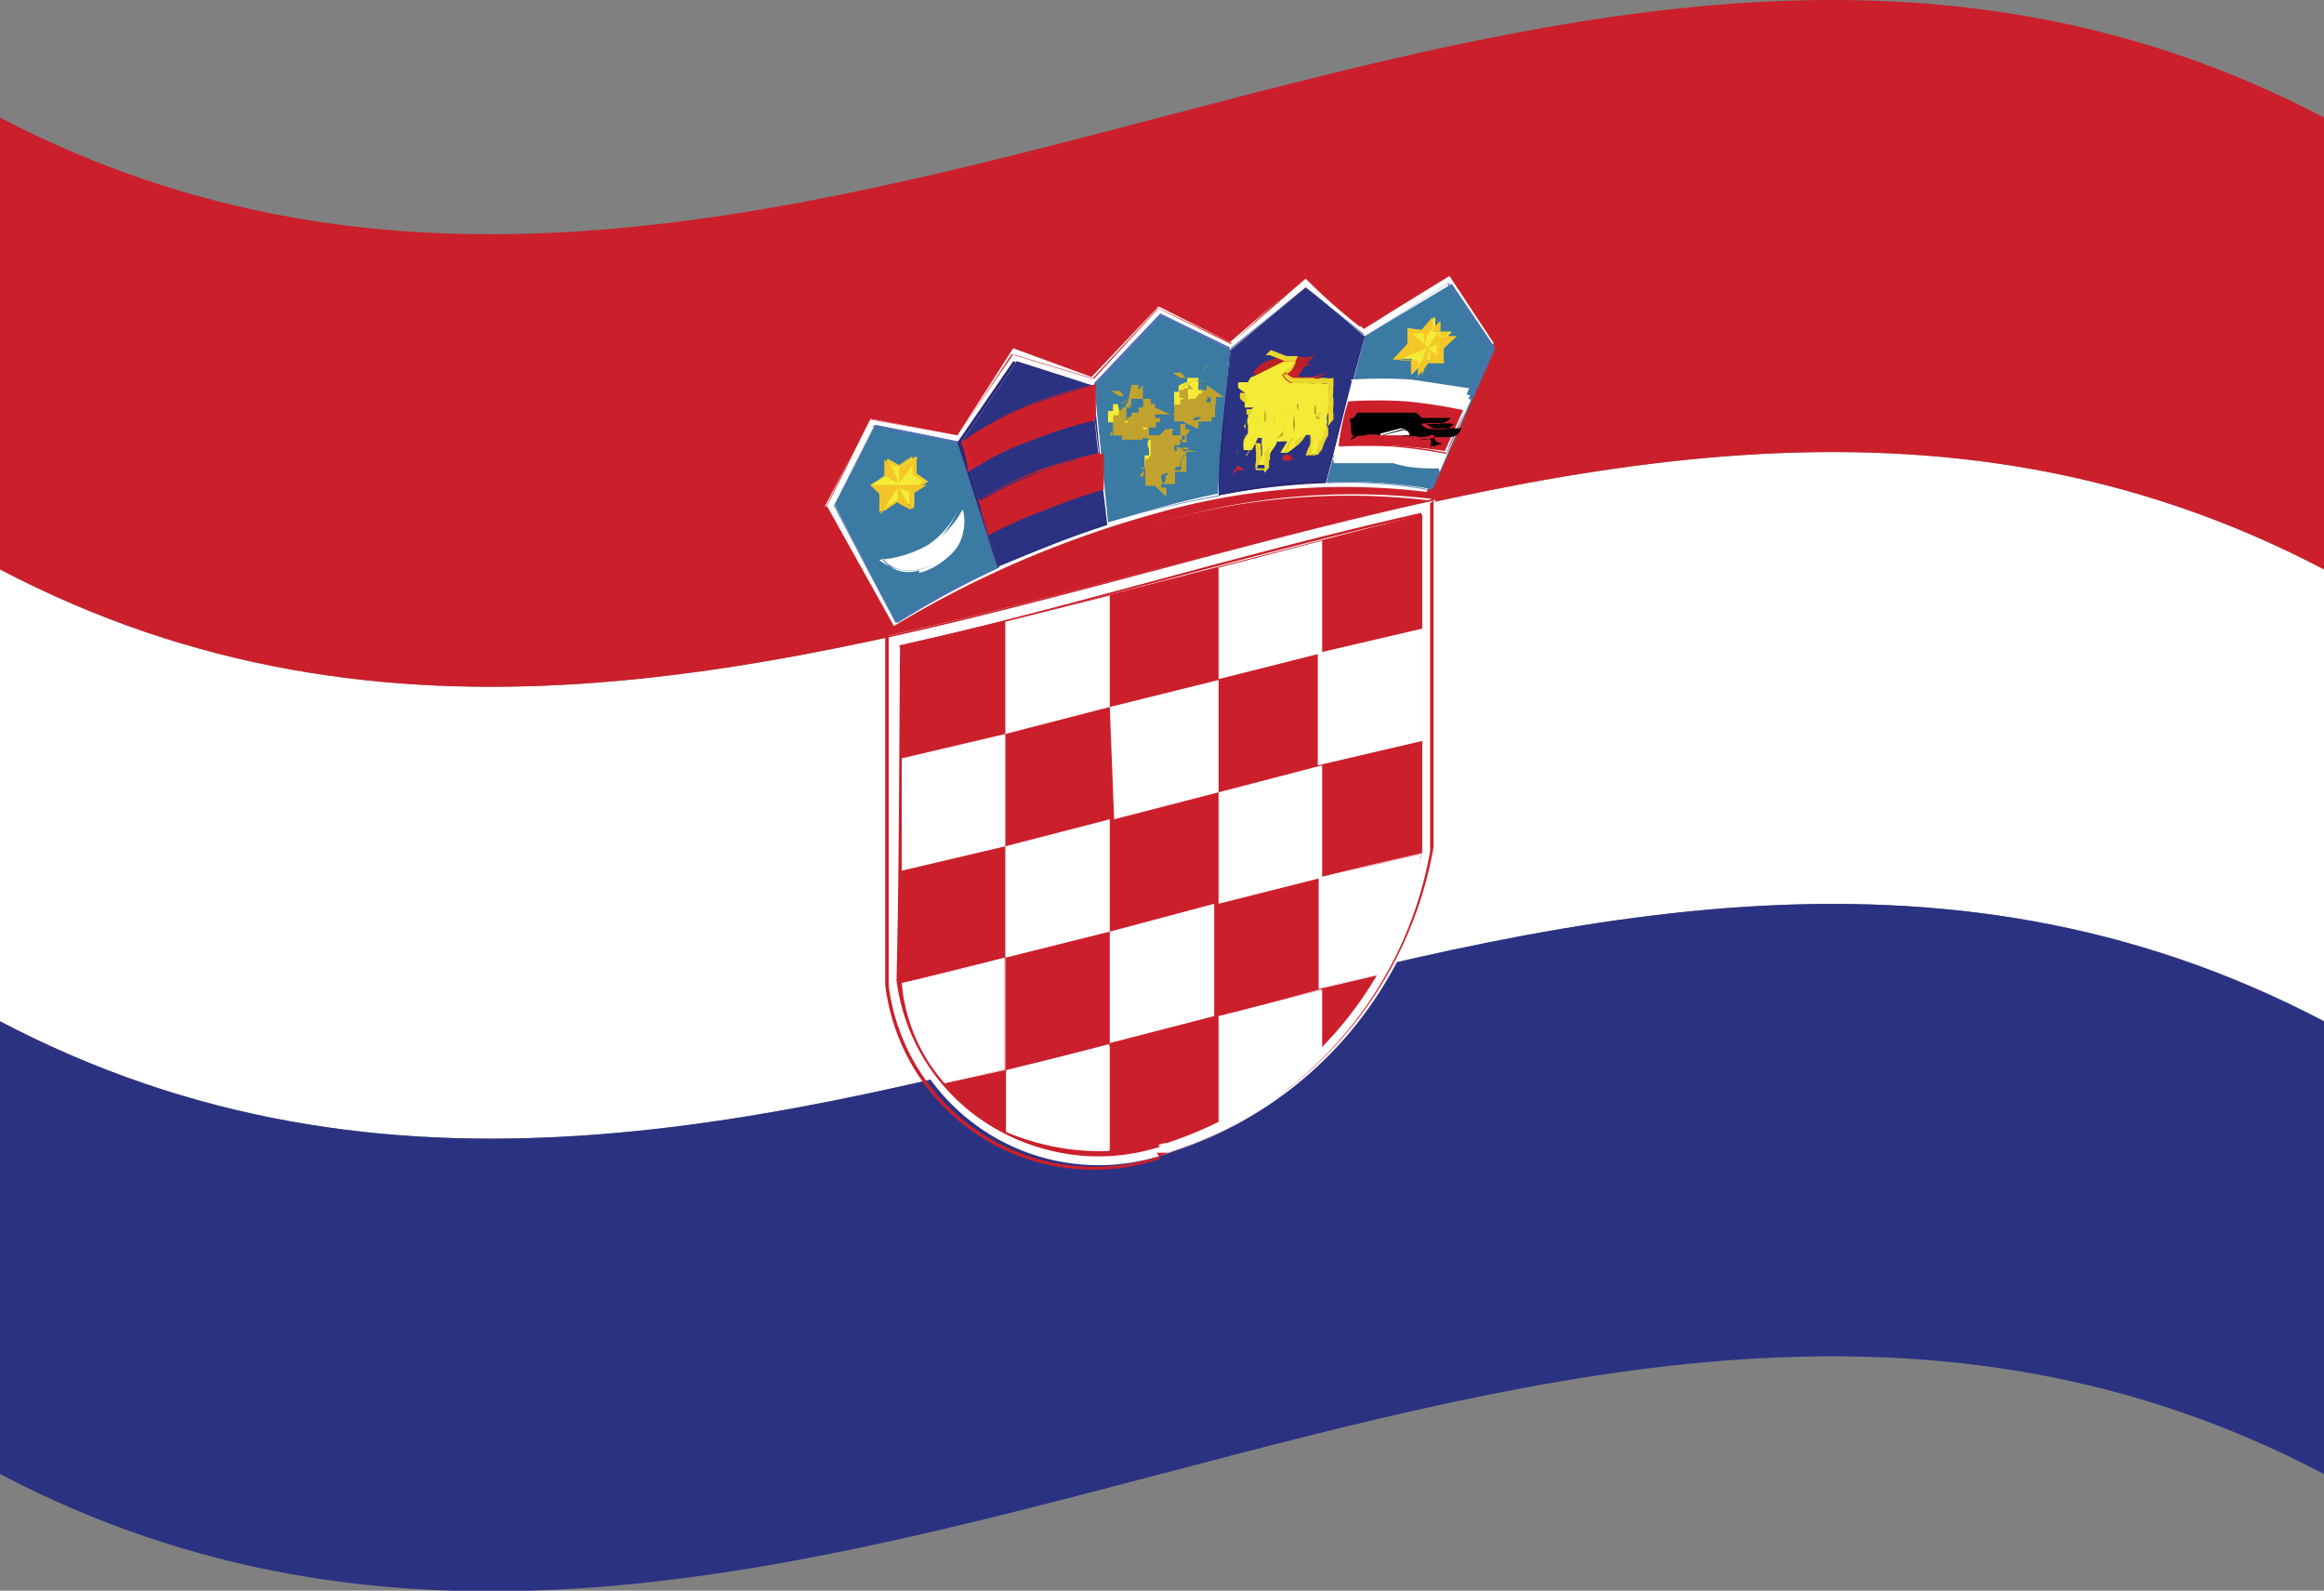 <svg xmlns="http://www.w3.org/2000/svg" xmlns:xlink="http://www.w3.org/1999/xlink" viewBox="0 0 26.7 18.27">
  <rect x="0" y="0" width="26.7" height="18.27" fill="#808080" stroke="none"/>
  <defs>
    <style>
      .cls-1 {
        fill: none;
      }

      .cls-2 {
        clip-path: url(#clip-path);
      }

      .cls-3 {
        fill: #fff;
      }

      .cls-4 {
        fill: #2c3282;
      }

      .cls-5 {
        fill: #cb202b;
      }

      .cls-6 {
        fill: #3b7aa2;
      }

      .cls-7 {
        fill: #5370b6;
      }

      .cls-8 {
        fill: #f4eb36;
      }

      .cls-9 {
        fill: #c1a22e;
      }

      .cls-10 {
        fill: #614022;
      }

      .cls-11 {
        fill: #2b2876;
      }

      .cls-12 {
        fill: #d3202b;
      }

      .cls-13 {
        fill: #ba2025;
      }

      .cls-14 {
        fill: #83383c;
      }

      .cls-15 {
        fill: #84363c;
      }

      .cls-16 {
        fill: #e8d62b;
      }

      .cls-17 {
        fill: #624f1f;
      }

      .cls-18 {
        fill: #010101;
      }

      .cls-19 {
        fill: #f4c627;
      }

      .cls-20 {
        fill: #f3c427;
      }
    </style>
    <clipPath id="clip-path">
      <path class="cls-1" d="M0,1.35C8.9,6,17.8-3.32,26.7,1.35V16.93c-8.9-4.68-17.8,4.67-26.7,0Z"/>
    </clipPath>
  </defs>
  <g id="Layer_2" data-name="Layer 2">
    <g id="Flags">
      <g id="CROATIA">
        <g class="cls-2">
          <path class="cls-3" d="M0,11.73c8.9,4.67,17.8-4.67,26.7,0V6.54C17.8,1.87,8.9,11.21,0,6.54Z"/>
          <path class="cls-4" d="M0,16.93c8.9,4.67,17.8-4.68,26.7,0v-5.2C17.8,7.06,8.9,16.4,0,11.73Z"/>
          <path class="cls-5" d="M0,6.54c8.9,4.67,17.8-4.67,26.7,0V1.35C17.8-3.32,8.9,6,0,1.35Z"/>
          <g class="cls-2">
            <path class="cls-3" d="M10.26,7.23A12.5,12.5,0,0,1,13.31,6a7.91,7.91,0,0,1,3.13-.25L17.22,4c-.18-.29-.36-.57-.55-.84,0,0-1,.61-1,.62L15,3.18l-.87.75-.82-.41-.77.81L11.64,4,11,5l-1-.19-.52,1Z"/>
            <path class="cls-5" d="M16.45,5.73h0A7.75,7.75,0,0,0,13.33,6a12.87,12.87,0,0,0-3.07,1.28c-.27-.46-.53-.93-.8-1.4.17-.35.35-.71.52-1.07L11,5c.21-.31.42-.62.62-.93l.93.28.75-.81.84.41L15,3.16c.29.22.69.56.71.58s.7-.46,1-.63l.57.85-.79,1.77ZM10,4.81c-.17.34-.34.69-.5,1l.77,1.38a11.94,11.94,0,0,1,3-1.29,7.85,7.85,0,0,1,3.12-.25c.26-.58.51-1.15.77-1.71l-.54-.82-1,.63A6.71,6.71,0,0,1,15,3.2l-.85.74-.84-.4-.74.81-.93-.28L11,5l-1-.18Z"/>
            <path class="cls-6" d="M15.24,5.54c.15-.56.3-1.12.44-1.68l1-.6.5.74-.72,1.62a5.29,5.29,0,0,0-1.18-.08Z"/>
            <path class="cls-7" d="M16.42,5.63h0a5.06,5.06,0,0,0-1.17-.08c.14-.56.29-1.12.44-1.69l.95-.61.51.75-.72,1.63Zm.21-2.37-.95.61c-.14.56-.29,1.11-.44,1.67a5.06,5.06,0,0,1,1.17.08L17.13,4l-.5-.74Z"/>
            <path class="cls-6" d="M12.73,6l-.15-1.59.76-.8.79.4c-.05.55-.1,1.11-.14,1.66-.44.09-.75.18-1.26.33Z"/>
            <path class="cls-7" d="M14,5.7h0A11.3,11.3,0,0,0,12.73,6c-.05-.53-.11-1.06-.16-1.6l.76-.8.8.39C14.08,4.58,14,5.14,14,5.7Zm-.66-2.06-.75.79L12.73,6A11.17,11.17,0,0,1,14,5.69c0-.55.09-1.11.14-1.66l-.79-.39Z"/>
            <path class="cls-6" d="M10.29,7.15,9.59,5.8l.47-.92,1,.2.42,1.44a10.37,10.37,0,0,0-1.16.63Z"/>
            <path class="cls-7" d="M10.29,7.15c-.24-.44-.47-.89-.71-1.34l.47-.93,1,.2.42,1.44a9.56,9.56,0,0,0-1.17.63Zm-.23-2.26c-.16.3-.31.61-.47.92.24.44.47.89.7,1.33a8.76,8.76,0,0,1,1.16-.62L11,5.09l-1-.2Z"/>
            <path class="cls-3" d="M10.14,6.43a1.23,1.23,0,0,0,.56-.18,1.12,1.12,0,0,0,.36-.4.49.49,0,0,1-.22.56c-.23.17-.55.21-.7,0Z"/>
            <path class="cls-3" d="M10.56,6.55a.38.38,0,0,1-.42-.12l.18,0a1.66,1.66,0,0,0,.38-.15A1.21,1.21,0,0,0,11,5.87h0a1,1,0,0,1-.34.39,1.35,1.35,0,0,1-.56.17.54.54,0,0,0,.69,0A.51.51,0,0,0,11.07,6c0,.11,0,.27-.23.44a.74.74,0,0,1-.28.14Z"/>
            <path class="cls-8" d="M13.54,4.43l0,0v.07l-.05,0a.25.25,0,0,0,0,.07l0,0v.11h0s0,0,0,0h0l.06,0v0l.06,0h0l.14-.06,0,0v0l.07,0a.17.17,0,0,0,0-.07h0a.2.2,0,0,0,0-.07h0v0l0,0a.06.06,0,0,0,0,0l-.05,0a.2.2,0,0,1,0-.07h0v0a.16.16,0,0,1,0-.07v0h0l0,0h0v0h0v0h-.07l-.06,0v.05h0l0,0h-.08v0l.06,0Z"/>
            <path class="cls-9" d="M13.69,4.84h-.1v0h-.1s0,0,0,0h0l0-.09,0,0h0l0-.1.07,0,0-.06.06,0v0l0,0v0h.1l0,0a.43.43,0,0,1,0,0s0,0,.06-.07h.08a.13.13,0,0,1,0,.06l0,0h0s0,0,.05-.06l0,0,0,0h0v0a.56.56,0,0,1-.05.08s0,0,0,0h0s0,.06,0,.08l.06,0,0,.1,0,0,0,0-.05,0a.43.43,0,0,1,0,0l-.09,0v0l0,0-.16.06Zm0,0h0l.14,0v0s0,0,0,0l.09,0v0l.05,0,0,0,0,0,0,0s0,0,0,0l-.05,0s0-.05,0-.08,0,0,0,0v0l.05-.08h0l0,0,0,0,0,0-.06,0s0,0,0-.06h-.05l0,0v0h0l0,0,0,0h0v0l.05,0a.09.09,0,0,0,0,0l-.05,0s0,0,0,.07l-.06,0,0,.07s0,0,0,0,0,0,0,0,0,0,0,0h0s0,0,0,0h.05l.06,0v0l.05,0Z"/>
            <path class="cls-9" d="M13.43,4.64l.07,0a.07.07,0,0,0,0,0l0,0v.1h0v0l0,0a.22.22,0,0,1,0,.08v0h.07a0,0,0,0,1,0,0h0v0l0,0,0,0h0l0,0v0l.06,0,0,0h0l0,0V4.55l0-.07.06,0v0l-.06,0V4.32h0v0h0l0,0v0h0v.1h0V4.6l0,0v.06l0,0h0l0,0v0h0V4.64h0v0h0v0h0V4.51h0v0l0,0h0l0,0v.07l-.05,0a.25.25,0,0,1,0,.07Z"/>
            <path class="cls-9" d="M13.6,4.85V4.74l0,0v0h0a.41.41,0,0,1,0-.11l0-.06-.05,0,0,0,0-.09.05,0V4.46s0,0,0,0h.05a.19.19,0,0,0,0,.07h0l0,0h0s0,0,0,0,0,0,0,.07l0,0,0,.06.06,0,0,.06,0,.11v0l.06,0,0,.09h0l.06,0v0l-.08,0Zm.19,0,0,0,0,0h0v0l0,0s0,0,0,0l0,0h0V4.7h0l0,0,0,0s0,0,0,0a0,0,0,0,1,0,0s0,0,0,0h0v0h0v0s0,0,0-.07h0l0,0h0l0,0h0s0,.05,0,.05l0,0v0h0s0,0,0,0,0,0,0,0h.06s0,0,0,0,0,0,0,0l0,0v0l.06,0,0-.12,0,0a.1.1,0,0,0,0,0h.06a.31.31,0,0,0,0,.08l.06,0v0l-.07,0,0,.07v.08h0l0,0,0,0,0,0,0,0,0,0-.05,0Zm0-.25v0l0,0s0,.06,0,.06l.06-.06,0,0h0V4.56a0,0,0,0,1,0,0l0,0Zm0-.22,0,0,0,0a.76.76,0,0,0,0,.15l0,0,.06,0-.06,0,0-.08Z"/>
            <path class="cls-10" d="M13.67,4.68l0,0v0h0l.05,0h0s0,0,0,0l0,0v0h.07v0h-.08l0,0Z"/>
            <path class="cls-9" d="M13.66,4.72s0,0,0,0l0,0v0h0l0,0h0l0,0v0h.07s0,0-.08,0l-.05,0Z"/>
            <path class="cls-9" d="M13.86,4.42l0,0a.14.14,0,0,1,0,.06h0l0,0h-.05a.24.24,0,0,1,0,.08h0a.1.1,0,0,0-.05,0v0l.12,0v0h0l.07,0,0,0v0l.11,0Z"/>
            <path class="cls-9" d="M13.66,4.58h0l-.06,0s0,0,0,0l.13,0s0,0,0,0h0s0,0,.05,0h0l-.06.06v0l.12,0-.06.11h0l0,0,0,0a.21.21,0,0,1,0,.06Zm.05-.11-.13,0,.07,0s0,0,0-.06h0Z"/>
            <path class="cls-10" d="M13.64,4.51h0v0a0,0,0,0,1,0,0h0v0Z"/>
            <path class="cls-10" d="M13.77,4.47h0a0,0,0,0,1,0,0Z"/>
            <path class="cls-9" d="M13.58,4.44h0l.12-.07.15,0a.39.39,0,0,1-.14,0l-.12.07Z"/>
            <path class="cls-9" d="M13.59,4.33h0l-.05,0h.06Z"/>
            <path class="cls-9" d="M13.62,4.34l-.06,0-.09-.06h.1l0,0Z"/>
            <path class="cls-9" d="M13.81,4.26a.3.3,0,0,1,.08-.08h0l0,0,0,0Z"/>
            <path class="cls-9" d="M13.76,4.28l-.13,0h0l0,0v0h0v0Z"/>
            <path class="cls-9" d="M13.62,4.34v0l.06,0,0,0h0v0h.07v0h0l-.14,0Z"/>
            <path class="cls-9" d="M13.75,4.24h0v0Z"/>
            <path class="cls-9" d="M13.68,4.23v0l0,0Z"/>
            <path class="cls-9" d="M13.44,4.73a.14.14,0,0,1,0-.06l0,0,0,.06Z"/>
            <path class="cls-9" d="M13.48,4.75l0-.07,0,.06Z"/>
            <path class="cls-9" d="M13.48,4.77h0a.56.56,0,0,1,.05-.08l0,.07h0l0-.07s0,.06,0,.09Z"/>
            <path class="cls-8" d="M12.84,4.64l-.05,0a.22.22,0,0,0,0,.08l-.06,0,0,.07h0l0,.06h0s0,0,0,0h0a.06.06,0,0,0,0,0h.05l.05,0V5H13l.13,0,0,0v0l.07,0a.13.13,0,0,1,0-.06h0s0,0,0-.07h0a0,0,0,0,1,0,0l0,0s0,0,0,0l-.06,0s0,0,0-.07h0v0a.43.43,0,0,1,0-.07v0h0l0,0,0,0v.05h0a.09.09,0,0,1,0,0H13l-.06.05v0h0l0,0h-.08v0l.05.06Z"/>
            <path class="cls-9" d="M13,5.05h-.11V5l-.05,0h-.05a.14.14,0,0,0,0-.06l0,0,0-.09v0l0,0,0-.08.06,0a.13.13,0,0,0,0-.06l.05,0v0s0,0-.05,0v0h.09l0,0a.11.11,0,0,1,0,0L13,4.42h.08a.13.13,0,0,0,0,.06l0,0h0s0,0,.05-.06l0,0,0,0h0v0s0,.05,0,.08,0,0,0,0h0l0,.08,0,0a.3.3,0,0,1,0,.1l-.05,0,0,.06,0,0v0l-.08,0v0s0,0,0,0L13,5.05Zm0,0h0l.13,0V4.91l.09,0v0l.06,0,0-.06.05,0,0,0a.07.07,0,0,1,0-.05l-.06,0s0-.05,0-.08,0,0,0,0v0l0-.08h0l0,0-.05,0s0,0,0,0l0,0s0,0,0-.06H13s0,0,0,0v0h0l0,0,0,0h0v0l0,0v0l0,0a.15.15,0,0,0,0,.07l-.07,0,0,.06s0,0,0,.06,0,0,0,0V5h0l0,0h0l.07,0V5L13,5Z"/>
            <path class="cls-9" d="M12.73,4.85l.06,0a.09.09,0,0,1,0,0h0V5h0s0,0,0,0l0,0V5h0L13,5l0,0h0V5l0,0,0,0,.05,0h0a.43.43,0,0,0,0,0l.06,0,0,0h0l0,0V4.76a.25.25,0,0,1,0-.07l.06,0v0l-.06,0s0,0,0-.07h0l0,0,0,0v0h0v.1l0,0v.06l0,0V4.9s0,0,0,0H13l0,0v0h0v0h0v0h0v0h0V4.72h0v0l0,0h0l0,0v.07l-.05,0,0,.07Z"/>
            <path class="cls-9" d="M12.89,5.06V4.94l0,0V5h0a.37.37,0,0,0,0-.11l0-.06,0,0h0l0-.09,0,0V4.68a.11.11,0,0,1,0,0h.05s0,0,0,.07h0l0,0h0s0,0,0,0v.07l-.06,0,0,.06.07,0,0,.06,0,.11V5l.06,0a.19.19,0,0,1,0,.08h0L13,5V5l-.08,0ZM13.08,5l0,0h0l0,0,0,0,0,0h0s0,0,0-.06l.06-.06h0a.28.28,0,0,1,0-.09l0,0,0,0v0l0,0,0,.06s0,0,0,0L13,5s0,0,0,0v0s0,0,0,0h0v0h0v0s0,0,0-.07v0h.06l0,0s0,0,0,0l.05,0v0h0v0s0,0,0,0h0l0,0,0,0v0l0,0v0s0,0,.05,0,0-.08,0-.13l0,0,.05,0h0l0,.08.06,0v0l-.07,0,0,.06v.09h0l0,0h0l0,0,0,0-.05,0,0,0-.05,0Zm.08-.47-.05,0,.05,0s0,.1,0,.14l0,0,.07,0-.07,0s0-.05,0-.08Z"/>
            <path class="cls-10" d="M13,4.89l0,0v0h0l0,0h0v0l0,0s0,0,0,0h.06v0H13l0,0Z"/>
            <path class="cls-9" d="M13,4.92a0,0,0,0,0,0,0l0,0s0,0,0,0h0l0,0h0l0,0v0h.07s0,0-.08,0l-.06,0Z"/>
            <path class="cls-9" d="M13.15,4.63l0,0,0,.06h0l0,0h0l0,.07h0l0,0s0,0,0,0l.12,0v0h0l.07,0,0,0v0l.11,0Z"/>
            <path class="cls-9" d="M13,4.78h0l-.07,0v0l.13,0v0h0s0,0,.06,0h0l-.06,0s0,0,0,0l.12,0-.07.11h0s0,0,0,0h0l0,.06Zm0-.1-.13,0,.07,0s0,0,0-.06l0,0Z"/>
            <path class="cls-10" d="M12.94,4.71h0v0Z"/>
            <path class="cls-10" d="M13.07,4.67h0v0h0v0Z"/>
            <path class="cls-9" d="M12.88,4.64h0v0L13,4.56l.14,0a1.12,1.12,0,0,1-.13,0l-.12.06Z"/>
            <path class="cls-9" d="M12.89,4.54h0l-.06,0h.07Z"/>
            <path class="cls-9" d="M12.91,4.55h-.05l-.09-.06h.1l0,0Z"/>
            <path class="cls-9" d="M13.11,4.46l.08-.08h0l0,0,0,0Z"/>
            <path class="cls-9" d="M13.06,4.49l-.13,0v0l.05,0h0v0h.05Z"/>
            <path class="cls-9" d="M12.92,4.54v0l.06,0,0,0,0,0h.07v0h0l-.14,0Z"/>
            <path class="cls-9" d="M13.05,4.44l0,0v0Z"/>
            <path class="cls-9" d="M13,4.44v0l0,0Z"/>
            <path class="cls-9" d="M12.73,4.94l0-.06,0,0v.09Z"/>
            <path class="cls-9" d="M12.78,5a.64.64,0,0,1,0-.07L12.75,5Z"/>
            <path class="cls-9" d="M12.78,5h0l0-.08,0,.08h0l0-.08s0,.06,0,.09Z"/>
            <path class="cls-4" d="M14,5.69c0-.56.09-1.12.14-1.67L15,3.3c.23.18.45.37.67.56-.15.56-.29,1.12-.44,1.68A7.72,7.72,0,0,0,14,5.69Z"/>
            <path class="cls-11" d="M15.23,5.55h0A7.48,7.48,0,0,0,14,5.69c0-.55.09-1.11.13-1.67L15,3.3l.68.56-.45,1.69ZM15,3.3,14.14,4c-.05.56-.09,1.11-.14,1.67a6.61,6.61,0,0,1,1.22-.15l.45-1.68L15,3.3Z"/>
            <path class="cls-8" d="M13.2,5.15l0,0v.08l-.05,0,0,.07,0,0v.06h0s0,0,0,0h0v0h0l.06,0v0l.06,0h0l.14,0,0,0v0l.08,0V5.33h0V5.25h0a0,0,0,0,0,0,0l0,0v0l-.06,0a.17.17,0,0,1,0-.07h0V5l.05-.07v0h0l0,0,0,0h0l0,0-.05,0V5h-.07l0,0a.11.11,0,0,0,0,0l0,0,0,0h-.07v0l.05.05A.08.08,0,0,0,13.2,5.15Z"/>
            <path class="cls-9" d="M13.36,5.56l-.11,0s0,0,0,0h-.09a.08.08,0,0,1,0,0h0a.36.36,0,0,0,0-.09V5.35l0-.08.06,0s0,0,0-.06l0,0v0l0,0V5h.1l0,0a.11.11,0,0,0,0,0l.07-.07h.08V5h0V5s0,0,.05,0l0,0h.06v0l0,.09V5h0l0,.08.05,0,0,.1,0,0a.17.17,0,0,0,0,.05l-.06,0V5.4l-.09,0s0,0,0,0l0,0-.15.06Zm0,0h0l.14,0V5.42l.09,0a.11.11,0,0,1,0,0l.05,0,0,0,.05,0,0,0v0l-.06,0,0-.08h0V5l.05-.07h0l0,0,0,0,0,0-.06,0a.13.13,0,0,1,0-.06h-.06l0,0V5h0l0,0,0,0h0v0l.05,0a.07.07,0,0,1,0,.05l-.05,0s0,0,0,.06l-.07,0,0,.07s0,0,0,0,0,0,0,0,0,0,0,0h0l0,0h.05l.06,0v0l.05,0Z"/>
            <path class="cls-9" d="M13.09,5.37l.07,0V5.4h0v.1h0v0l0,0v.08h0v0l.05,0,0,0h0l0,0v0l0,0,0,0,0,0,0,0,0,0,.06,0,0,0h0l0,0V5.27l.05-.07.06,0v0l-.06,0a.24.24,0,0,1,0-.08h-.09l0,.05v0h0v.1l0,0v.05l0,0v0l0,0h0l0,0v0h0a.06.06,0,0,0,0,0h0v0h0v0h0V5.24l0,0h0v0l0,0H13.2l0,0v.08l-.05,0,0,.07Z"/>
            <path class="cls-9" d="M13.26,5.57V5.46l0,0v0h0V5.41l0-.06-.06,0,0,0,0-.08.06,0s0,0,0,0,0,0,0-.05h.06l0,.08h0l0,0h0s0,0,0,0v.06l-.06,0,0,.07.08,0,0,.06,0,.11v0l.06,0,0,.09h0l.06,0v0l-.08,0Zm.19-.05,0,0v0h-.06l0,0v0h0v0l0,0,0,0,0,0h0a.43.43,0,0,1,0-.05l.07-.06h0V5.26l0,0s0,0,0,0l0,0c0,.06,0,.06,0,.07v0l-.06,0,0,0v0s0,0,0,0h0v0h0v0s0,0,0-.07h0l0,0h0l0,0,0,0s0,0,0,0,0,0,0,0h0v0h0s0,.05,0,.05,0,0,0,0h.06s0,0,0,0,0-.05,0-.05l0,0V5.27l.06,0,0-.13,0,0,0,0h.05l0,.08.06,0v0l-.07,0,0,.06v.08h0l0,0,0,0a.08.08,0,0,1,0,0l0,0,0,0-.05,0Zm.07-.47,0,0,0,0,0,.14,0,0,.07,0-.06,0a.24.24,0,0,1,0-.08Z"/>
            <path class="cls-10" d="M13.34,5.4l0,0v0h0s0,0,0,0l0,0v0h0s0,0,0,0Z"/>
            <path class="cls-9" d="M13.32,5.44s0,0,0,0l0,0,0,0h0l0,0h0l0,0v0h.07s0,0-.09,0,0,0,0,.05Z"/>
            <path class="cls-9" d="M13.52,5.14l0,.05s0,0,0,0h0l0,0,0,0,0,.07h0l-.05,0v0l.12,0V5.14h0l.06,0,0,0v.05l.1,0Z"/>
            <path class="cls-9" d="M13.32,5.3h0l-.06,0v0l.13,0v0h0s0,0,.05,0h0l-.06.06v0l.12,0-.06.12h0l0,0,0,0v0l0,0Zm0-.11-.13,0,.07,0,0-.06,0,0Z"/>
            <path class="cls-10" d="M13.3,5.23h0a0,0,0,0,1,0,0h0Z"/>
            <path class="cls-10" d="M13.43,5.19h0Z"/>
            <path class="cls-9" d="M13.24,5.16h0a.4.4,0,0,1,.13-.07l.14,0a.42.42,0,0,1-.14.06.27.27,0,0,0-.12.06Z"/>
            <path class="cls-9" d="M13.25,5.06h0s0,0-.05-.05h.06Z"/>
            <path class="cls-9" d="M13.28,5.06l-.06,0L13.13,5h.11a.1.1,0,0,0,0,0Z"/>
            <path class="cls-9" d="M13.47,5l.08-.08h0l0,0h0A0,0,0,0,0,13.47,5Z"/>
            <path class="cls-9" d="M13.42,5,13.3,5h0l0,0V5h.07Z"/>
            <path class="cls-9" d="M13.28,5.06V5l.06,0,0,0h0l.07,0V5l-.14,0Z"/>
            <path class="cls-9" d="M13.42,5h-.05V5Z"/>
            <path class="cls-9" d="M13.34,5V5l0,0Z"/>
            <path class="cls-9" d="M13.1,5.46l0-.06,0,0s0,0,0,.06Z"/>
            <path class="cls-9" d="M13.14,5.47l0-.07-.05.07Z"/>
            <path class="cls-9" d="M13.15,5.49h0l.05-.08,0,.07h0l0-.08s0,.07,0,.1Z"/>
            <path class="cls-5" d="M14.21,5.34l0,.06v0l.09,0,0,0s0,0,0,0Z"/>
            <path class="cls-12" d="M14.17,5.45a.09.09,0,0,1,0,0l.05-.06h.1a.09.09,0,0,1,0,0h0s0,0-.05,0l-.09,0Z"/>
            <path class="cls-5" d="M14.43,5.41l0,0s0,0,0,0l.08,0s0,0,0,0,0,0,0,0Z"/>
            <path class="cls-12" d="M14.46,5.48h-.08v0l0,0h.09a.06.06,0,0,1,0,0h0s0,0,0,0Z"/>
            <path class="cls-5" d="M14.78,5.21l0,.06v0l.09,0,0,0a.06.06,0,0,0,0,0Z"/>
            <path class="cls-12" d="M14.83,5.29h-.09v0l0-.06h.09v0h0l0,0Z"/>
            <path class="cls-5" d="M15,5.23l0,0v0h.09a.14.14,0,0,0,0,0s0,0,0,0Z"/>
            <path class="cls-12" d="M15.07,5.31l-.09,0v0l0,0h.1v0s0,0,0,0Z"/>
            <path class="cls-5" d="M14.42,4.31l.17.07a.24.24,0,0,1,.13,0l.12,0a.91.91,0,0,0,.23,0,1.08,1.08,0,0,0,.18-.11v0h0a.6.6,0,0,1-.19.06s-.07,0-.15,0v0L15,4.18l.09-.08v0h0a.25.25,0,0,1-.13,0s-.11,0-.14,0,0,0-.08,0a.73.73,0,0,0-.19.07.42.42,0,0,0-.12.1Z"/>
            <path class="cls-13" d="M15,4.35l-.2,0h-.11a.17.17,0,0,0-.12,0l-.18-.06a.34.34,0,0,1,.12-.12.7.7,0,0,1,.19-.06H15a.2.2,0,0,0,.13-.06h0v0L15,4.18a.23.23,0,0,1-.1,0h0l0,0,.1,0,.06,0,0,0a.46.46,0,0,1-.16.06h-.22l-.19.06a.3.3,0,0,0-.1.09l.16.07s.06,0,.12,0h.12a.79.79,0,0,0,.23,0,.38.38,0,0,0,.15-.09v0a.41.41,0,0,1-.19.06.16.16,0,0,1-.07,0h-.09l0,0H15s0,0,.07,0a.41.41,0,0,0,.19-.06h0l0,0a.54.54,0,0,1-.15.09l0,0Z"/>
            <path class="cls-14" d="M14.46,4.28h.07s0,0,0,0l0,0Z"/>
            <path class="cls-14" d="M14.6,4.36s0,0,0,0,0,0,0,0h0s0,0,0,0Z"/>
            <path class="cls-14" d="M14.63,4.17l0,0a.1.1,0,0,0,0,0s0,0,0,0a.06.06,0,0,1,0,0Z"/>
            <path class="cls-14" d="M14.77,4.15a.22.22,0,0,0,0,.08V4.15Z"/>
            <path class="cls-14" d="M14.74,4.32v0a.08.08,0,0,1,0,0l0,0s0,0,0,0Z"/>
            <path class="cls-14" d="M14.88,4.25v0l0,0s0,0,0,0a.43.43,0,0,0,0,0Z"/>
            <path class="cls-14" d="M14.91,4.22s0,0,0,0h0s0,0,0,0Z"/>
            <path class="cls-14" d="M15,4.18a0,0,0,0,1,0,0h0v0Z"/>
            <path class="cls-14" d="M15,4.27l0,0a.08.08,0,0,1,0,0h0a.08.08,0,0,0,0,0l0,0Z"/>
            <path class="cls-15" d="M15,4.34h0s0,0,0,0l0,0h0l0,0v0h0a.08.08,0,0,0,0,0v0s0,0,0,0a.08.08,0,0,1,0,0Z"/>
            <path class="cls-14" d="M15.11,4.25a.09.09,0,0,0,0,0h0v0Z"/>
            <path class="cls-8" d="M14.41,4.32s-.05,0-.07.07l-.11,0a.09.09,0,0,0,0,.07s0,0,.07.05l0,.08s0,.08,0,.09,0,0,0,0l.1,0v0h0s0,0,0,0h0l0,0a.33.33,0,0,0-.06.06s0,.06,0,.05,0,0,0,0,0,0,0,0a.12.12,0,0,0,0,.1.22.22,0,0,0,0,.08s0,0-.05.08a.35.35,0,0,0,0,.12h.09l0,0a.11.11,0,0,0,0,0,.91.91,0,0,0,.07-.14l.05,0s0,0,0,0a.24.24,0,0,0,0,.1v.1a.18.18,0,0,0-.05.11h.09a.16.16,0,0,1,.05-.06V5.23c0-.05.08-.11.08-.16l0,0s0,0,0,0,0,0,0,0a.09.09,0,0,0,.05,0l0,0,.07,0-.08.13v0l0,0h.08v0l0,0s0,0,0,0A.73.73,0,0,0,15,5a.07.07,0,0,1,.06,0,.17.17,0,0,1,0,.12.93.93,0,0,1-.05.1h.08l.06,0V5.11a.45.45,0,0,1,.1-.13V4.91s0,0,0,0a.06.06,0,0,1,0-.06v0a.22.22,0,0,1,0-.09s.06-.1.06-.12a.06.06,0,0,1,0,0l0,0,0,0V4.4a0,0,0,0,0,0,0l0,0-.05,0a.2.2,0,0,1-.09,0l-.06,0a.12.12,0,0,1-.08,0h0l0,0s0,0,0,0-.07,0-.1,0,0,0-.1,0h0a.19.19,0,0,1-.1-.1.31.31,0,0,0,.15-.15l-.13,0Z"/>
            <path class="cls-16" d="M14.52,5.4h-.09a.17.17,0,0,1,0-.1s0-.08,0-.12a.14.14,0,0,1,0-.07l0,0-.05,0a.83.83,0,0,1-.07.13s0,0,0,0l0,0h-.09a.16.16,0,0,1,0-.09l0-.06,0,0s0,0,0,0,0,.05,0,.06a.26.26,0,0,0,0,.09h.1a0,0,0,0,1,0,0v0a.91.91,0,0,0,.07-.14.11.11,0,0,1,.1,0s0,0,0,0a.14.14,0,0,0,0,.07v.1a.37.37,0,0,0-.05.11h.09l0,0a.36.36,0,0,1,0-.11.19.19,0,0,1,0-.08.14.14,0,0,0,.05-.09h0a.18.18,0,0,1,0,.09s0,0,0,.08,0,.07,0,.1l-.05.06Zm.6-.17H15a.61.61,0,0,1,.05-.12.41.41,0,0,0,0-.12L15,5a.4.4,0,0,1-.1.12v0l0,0v0h-.09a.05.05,0,0,1,0,0v0h.07v0l0,0,0-.06L15,5a.05.05,0,0,1,.07,0,.23.23,0,0,1,0,.12l0,.1.07,0,.05-.06v0A.62.62,0,0,1,15.26,5l0-.07a.15.15,0,0,1,0-.08s0-.07,0-.11a.18.18,0,0,1,0-.09l0,0v0s0,0,0-.05V4.4h0l-.05,0-.09,0H15.1a.08.08,0,0,1-.08,0h0s0,0,0,0h0l-.08,0h0l-.09,0h0a.21.21,0,0,1-.11-.1c.09,0,.13-.09.15-.15l-.12,0-.18-.07-.05,0h0s0,0,.06-.06l.18.07.13,0a.3.3,0,0,1-.15.17.19.19,0,0,0,.1.08h.12l.11,0h0l0,0,0,0a.08.08,0,0,0,.08,0h.06a.2.2,0,0,0,.09,0l0,0s0,0,0,0,0,0,0,0v.1l0,0a.13.13,0,0,0,0,.06s0,0,0,0a.12.12,0,0,0,0,.08s0,.07,0,.08a.2.2,0,0,0,0,.09s0,0,0,.07a1.1,1.1,0,0,0-.11.14v.06l-.06.06Zm-.31-.06h0v0s0-.09.07-.14a.05.05,0,0,1-.05,0h0s0,0-.07,0h0l0,0h0l.07,0a1.42,1.42,0,0,0-.08.18Zm-.5,0a.17.17,0,0,1,0-.08.17.17,0,0,1,0-.1s0,0,0,0a.08.08,0,0,1,0,0V5h0l0,0a.16.16,0,0,0,0,.07V5.1l0,0Zm0-.24s0,0,0,0,0,0,0-.06l.05-.06s0,0,0,0a0,0,0,0,1,0,0h0s0,0,0,0l-.07.08s0,0,0,0Zm.06-.17h0v0h0l-.05,0s0,0,0,0a.08.08,0,0,1,0,0s0,0,0-.05a.26.26,0,0,0,0-.08.13.13,0,0,1-.07-.05.11.11,0,0,1,0-.07l.07,0h-.07a.11.11,0,0,0,0,0,.18.18,0,0,0,.07,0s0,.06,0,.09l0,.05a0,0,0,0,1,0,0s0,.05,0,.05l.06,0h0s0,0,0,.06Z"/>
            <path class="cls-17" d="M14.37,4.49h.07l0,0h0s0,0-.06,0Z"/>
            <path class="cls-17" d="M14.42,4.51l-.05,0h0s0,0,.06,0h0l0,0h0l0,0h0l-.05,0Z"/>
            <path class="cls-9" d="M14.43,4.89h0a.62.62,0,0,0,0-.1.24.24,0,0,1,0,.09Z"/>
            <path class="cls-9" d="M14.64,4.84h0s0,0,0,0a.21.21,0,0,1,0-.06h0a.51.51,0,0,1,0,.09Z"/>
            <path class="cls-9" d="M14.76,4.8h0s0-.09,0-.1l0,0a.39.39,0,0,0,0,.06Z"/>
            <path class="cls-9" d="M14.74,5h0l0-.07s0-.09,0-.08l0,.07,0,.08Z"/>
            <path class="cls-9" d="M14.74,5h0s0,0,0-.09l0,0h0l0,.06,0,.07h0l0-.06a.26.26,0,0,0,0-.08s0,.06,0,.06,0,0-.07.08Z"/>
            <path class="cls-9" d="M14.86,4.91s0-.06,0-.07V4.75a.3.3,0,0,1,0,.16Z"/>
            <path class="cls-9" d="M14.86,4.92h0v0a.5.5,0,0,1,0-.12.18.18,0,0,1,0,.16Z"/>
            <path class="cls-9" d="M14.92,4.71s-.05-.07,0-.07l0,.05s0,0,0,0Z"/>
            <path class="cls-9" d="M15,4.74v0l0-.06h0s0,.08,0,.12Z"/>
            <path class="cls-9" d="M15.12,4.65a.32.32,0,0,1,0,.06.84.84,0,0,1,0,.1l0,0h.05l-.07-.06a.25.25,0,0,1,0-.07Z"/>
            <path class="cls-9" d="M15.16,4.81h0v0s0,0,0-.07,0,0,0,0h0v0l0,0,0,0a.1.1,0,0,0,.05,0l-.06,0Z"/>
            <path class="cls-3" d="M15.53,4.43a4,4,0,0,1,.7,0,4.78,4.78,0,0,1,.66.11l-.36.81-.62-.06-.6,0C15.39,5,15.46,4.71,15.53,4.43Z"/>
            <path class="cls-3" d="M16.53,5.38h0c-.17,0-.34,0-.52-.06h-.09l-.41,0h-.19c.08-.28.15-.56.22-.84a4,4,0,0,1,.7,0,5,5,0,0,1,.66.11l-.36.83Zm-1-1-.21.84h.19l.41,0H16l.51.06.37-.82-.66-.1a5.3,5.3,0,0,0-.7,0Z"/>
            <path class="cls-5" d="M15.49,4.61a5.14,5.14,0,0,1,.67,0,6,6,0,0,1,.65.1l-.21.47A6.17,6.17,0,0,0,16,5.12c-.2,0-.41,0-.62,0C15.4,4.93,15.44,4.77,15.49,4.61Z"/>
            <path class="cls-12" d="M16.6,5.21h0A5.82,5.82,0,0,0,16,5.13a4.09,4.09,0,0,0-.62,0l.12-.49a6.53,6.53,0,0,1,.68,0,6.14,6.14,0,0,1,.65.1s-.33-.06-.65-.09a6.56,6.56,0,0,0-.68,0l-.12.47a3.25,3.25,0,0,1,.63,0,4.07,4.07,0,0,1,.61.08,4.28,4.28,0,0,1,.21-.47h0s-.15.35-.21.48Z"/>
            <path class="cls-18" d="M15.51,4.81s.06,0,.08-.07l.12,0v0l.08,0,.1,0,.26,0h.11a.13.13,0,0,1,.07.06h.16l.18,0s0,0,0,0a.2.2,0,0,1-.11.06c-.08,0-.17,0-.21,0s0,.06.09.07V5.1l0,0h0s0-.06,0-.09,0,0-.05,0a.19.19,0,0,1-.12,0h0a.08.08,0,0,1,0,0H16s0,0,0,0h.12V5l.08,0s0-.08-.1-.08l-.23.06V5a.54.54,0,0,0-.21,0l-.1,0h0s0,0,0,0A.47.47,0,0,0,15.69,5s0,0,0,0l-.13,0h-.06v0h0l.13,0v0s0,0,0,0-.07,0-.1,0,0,0,0,0Z"/>
            <path class="cls-18" d="M16.43,5.13h0a.09.09,0,0,0,0-.09s0,0,0,0a.22.22,0,0,1-.11,0h.11a.06.06,0,0,1,.05,0,.09.09,0,0,1,0,.1h0l0,0V5a.11.11,0,0,1-.1-.07h.22a.15.15,0,0,0,.1-.06.55.55,0,0,0-.18,0h-.16a.12.12,0,0,0-.07,0h-.11l-.26,0h-.11l0,0h0s0,0,0,0l-.11,0-.05,0s0,0,0,0h.1a0,0,0,0,1,0,0v0a.33.33,0,0,1-.14,0h0a.27.27,0,0,0,.15,0v0s-.08,0-.11,0,0,0,0,0h0s0,0,0,0a.12.12,0,0,0,.05,0l.13,0v0h.18l.26,0a.25.25,0,0,1,.12,0l.07.05h.15l.18,0h0a.14.14,0,0,1-.12.1h-.2s0,.06.09.07V5.1l0,0ZM16.18,5H16s0,0,.05,0h.08a.08.08,0,0,1,0,0l.05,0,0,0V5l-.08,0s0,0,0,0h.17l0,0h0L16.18,5Zm0-.12s0-.06-.09-.06l-.23.06v0l-.1,0-.12,0-.05,0,0,0h0l0,0,.05,0,.12,0h.1l0,0,.24-.07c.08,0,.08,0,.1.07Zm-.61.1L15.68,5h-.2v0l0,0h.13s0,0,0,0l-.1.06Z"/>
            <path class="cls-3" d="M16,5h.11l.08,0s0-.08-.1-.08l-.23.06V5Z"/>
            <path class="cls-18" d="M16.13,5H16l-.13,0v0l.24-.07c.08,0,.08,0,.1.07h0s0-.06-.09-.06l-.23.06v0L16,5h.13l.06,0-.06,0Z"/>
            <path class="cls-4" d="M11.46,6.51c-.14-.48-.28-1-.41-1.44l.63-.92.88.28c0,.53.11,1.07.16,1.6-.46.15-.75.27-1.26.48Z"/>
            <path class="cls-11" d="M11.46,6.52h0L11,5.08l.64-.93.89.27L12.72,6c-.46.17-.76.29-1.26.5Zm.22-2.37-.63.92c.14.48.28,1,.41,1.44.5-.21.8-.34,1.26-.49-.06-.53-.11-1.06-.16-1.59l-.88-.28Z"/>
            <path class="cls-8" d="M10,5.57l.15.08,0,.22.2-.13.15.09a1.36,1.36,0,0,0,0-.2l.16-.1-.13-.09,0-.2-.19.11-.14-.08,0,.18Z"/>
            <path class="cls-19" d="M10.46,5.84l-.17-.09-.19.13a1.79,1.79,0,0,0,0-.23L10,5.58l.19-.13,0-.18s.15.08.15.08l.19-.11a1.23,1.23,0,0,0,0,.2l.13.09-.17.11a1.34,1.34,0,0,1,0,.2Zm-.17-.1.16.08a1.23,1.23,0,0,1,0-.19l.16-.1-.13-.08a1.49,1.49,0,0,0,0-.21l-.18.12a.87.87,0,0,1-.14-.08l0,.18L10,5.58l.16.07,0,.22.18-.13Z"/>
            <path class="cls-20" d="M10,5.57l.65,0-.16.1-.16-.07.14.26-.15-.08a1.09,1.09,0,0,1,0-.18,3.28,3.28,0,0,0-.2.31l0-.22Z"/>
            <path class="cls-19" d="M10.16,5.46l.15.09c0-.09-.07-.19-.11-.28Z"/>
            <path class="cls-19" d="M10.33,5.36l0,.19.22-.3-.2.11Z"/>
            <path class="cls-8" d="M16.17,3.77c0,.06,0,.12,0,.18a1.29,1.29,0,0,1-.16.17l.21,0,0,.18.15-.16h.16c0-.06,0-.11,0-.17l.15-.16-.19,0,0-.17-.15.15Z"/>
            <path class="cls-19" d="M16.29,4.33c0-.06,0-.12,0-.19h-.2L16.21,4a1.36,1.36,0,0,1,0-.17h.2c.13-.14.13-.14.14-.14l0,.17.19,0L16.59,4a.88.88,0,0,0,0,.17h-.18a1.15,1.15,0,0,1-.14.17Zm-.12-.55,0,.17-.17.18h.21l0,.17.13-.16.17,0a1,1,0,0,1,0-.17,1.1,1.1,0,0,1,.15-.16l-.2,0a1.22,1.22,0,0,0,0-.17l-.13.15Z"/>
            <path class="cls-19" d="M16.17,3.78l.43.39h-.17c0-.06,0-.12,0-.18l-.09.33,0-.17A1.83,1.83,0,0,1,16.39,4l-.34.14L16.22,4C16.2,3.89,16.19,3.83,16.17,3.78Z"/>
            <path class="cls-19" d="M16.36,3.79c0,.06,0,.12,0,.19a3.38,3.38,0,0,1,.11-.34Z"/>
            <path class="cls-19" d="M16.53,3.81,16.4,4l.33-.13-.2,0Z"/>
            <path class="cls-5" d="M11.05,5.08a3.33,3.33,0,0,1,.74-.41,7,7,0,0,1,.78-.24l0,.4a5,5,0,0,0-.72.23,3.29,3.29,0,0,0-.73.36C11.11,5.3,11.08,5.19,11.05,5.08Z"/>
            <path class="cls-12" d="M11.14,5.42c0-.11-.06-.23-.1-.34a3.54,3.54,0,0,1,.75-.42,5.77,5.77,0,0,1,.73-.22l.05,0,0,.4-.06,0a3.88,3.88,0,0,0-.67.21,3.8,3.8,0,0,0-.73.36Zm1.42-1,0,0a5.77,5.77,0,0,0-.73.22,3.42,3.42,0,0,0-.74.41c0,.11.07.22.1.33a3.53,3.53,0,0,1,.73-.36,5.5,5.5,0,0,1,.67-.22h0s0-.39,0-.39Z"/>
            <path class="cls-5" d="M11.24,5.74l.12.4c.21-.11.43-.2.65-.29s.46-.16.67-.23c0-.14,0-.27,0-.41a5.07,5.07,0,0,0-.71.2,5.41,5.41,0,0,0-.69.33Z"/>
            <path class="cls-12" d="M11.35,6.15h0c-.12-.4-.12-.41-.11-.41a4.88,4.88,0,0,1,.69-.34,6.62,6.62,0,0,1,.71-.2c0,.14,0,.28,0,.41L12,5.86a4.76,4.76,0,0,0-.65.29Zm1-.87-.43.14a4.29,4.29,0,0,0-.69.33,3.63,3.63,0,0,1,.12.38A6.36,6.36,0,0,1,12,5.85c.22-.09.46-.17.67-.24,0-.13,0-.27,0-.4l-.28.07Z"/>
            <path class="cls-3" d="M10.21,7.3c2.09-.46,4.18-1.1,6.28-1.56v4a4.45,4.45,0,0,1-3,3.48,2.39,2.39,0,0,1-3.24-1.94C10.2,10,10.2,8.64,10.21,7.3Z"/>
            <path class="cls-5" d="M13.33,13.31a2.41,2.41,0,0,1-3.16-2c0-1.34,0-2.68,0-4,2.1-.46,4.2-1.11,6.3-1.58,0,1.35,0,2.7,0,4a4.51,4.51,0,0,1-3.05,3.51l-.13,0Zm3.14-7.56c-2.09.46-4.18,1.11-6.26,1.57,0,1.33,0,2.66,0,4a2.38,2.38,0,0,0,3.22,1.92,4.46,4.46,0,0,0,3-3.46v-4Z"/>
            <path class="cls-5" d="M10.34,7.41c2-.45,4-1,6-1.5V9.77a4.25,4.25,0,0,1-2.92,3.34,2.3,2.3,0,0,1-3.12-1.85C10.33,10,10.33,8.69,10.34,7.41Z"/>
            <path class="cls-5" d="M13.33,13.17a2.31,2.31,0,0,1-3-1.9c0-1.29,0-2.57,0-3.85,2-.46,4-1.08,6-1.53,0,1.29,0,2.58,0,3.87a4.33,4.33,0,0,1-2.93,3.37l-.12,0Zm3-7.25c-2,.45-4,1.06-6,1.51,0,1.28,0,2.55,0,3.83a2.28,2.28,0,0,0,3.09,1.83,4.29,4.29,0,0,0,2.9-3.32V5.92Z"/>
            <path class="cls-3" d="M11.55,7.14l1.2-.3V8.12l-1.2.31Z"/>
            <path class="cls-3" d="M15.15,10.08v1.27l.68-.16a3.7,3.7,0,0,0,.49-1.38l-1.17.27Z"/>
            <path class="cls-3" d="M15.83,11.2l-.68.16c0-.42,0-.85,0-1.28l.57-.14.61-.14a3.43,3.43,0,0,1-.49,1.4Zm-.68-1.11c0,.42,0,.84,0,1.26l.66-.16a3.66,3.66,0,0,0,.5-1.38l-.61.14-.56.14Z"/>
            <path class="cls-3" d="M14,11.67v1.22a4.15,4.15,0,0,0,1.19-.84c0-.22,0-.45,0-.68Z"/>
            <path class="cls-3" d="M14,12.9V11.68l1.18-.32c0,.23,0,.46,0,.69A4.28,4.28,0,0,1,14,12.9Zm1.18-1.53L14,11.68c0,.4,0,.81,0,1.21a4.42,4.42,0,0,0,1.17-.84v-.68Z"/>
            <path class="cls-3" d="M11.56,12.29V13a2.73,2.73,0,0,0,1.18.22V12Z"/>
            <path class="cls-3" d="M12.75,13.21h0A2.81,2.81,0,0,1,11.56,13c0-.23,0-.46,0-.69.4-.09.8-.2,1.19-.3,0,.4,0,.81,0,1.22Zm0-1.22-1.18.31c0,.22,0,.45,0,.67a2.72,2.72,0,0,0,1.17.23V12Z"/>
            <path class="cls-3" d="M10.36,11.29a2,2,0,0,0,.49,1.15l.69-.16V11C11.15,11.11,10.75,11.21,10.36,11.29Z"/>
            <path class="cls-3" d="M11.55,12.29h0l-.69.15a2,2,0,0,1-.49-1.15L11.54,11c0,.42,0,.85,0,1.28Zm0-1.28-1.18.29a2.09,2.09,0,0,0,.49,1.13l.69-.15V11Z"/>
            <path class="cls-3" d="M10.36,8.71l1.19-.28V9.72L10.36,10Z"/>
            <path class="cls-3" d="M12.75,8.12,14,7.81V9.1l-1.2.31Z"/>
            <path class="cls-3" d="M14,6.52l1.19-.31V7.5L14,7.8Z"/>
            <path class="cls-3" d="M15.14,7.5l1.2-.28V8.51l-1.2.28Z"/>
            <path class="cls-3" d="M11.55,9.72l1.2-.31V10.7l-1.2.3Z"/>
            <path class="cls-3" d="M14,9.1l1.19-.31v1.29l-1.19.3Z"/>
            <path class="cls-3" d="M12.75,10.7l1.2-.32v1.29l-1.2.31Z"/>
            <path class="cls-9" d="M14.53,4.85s0,0,0-.06a.45.45,0,0,0,0-.08.18.18,0,0,1,0,.14Z"/>
            <path class="cls-9" d="M14.53,4.86s0,0,0-.05l0-.09a.15.15,0,0,1,0,.13Z"/>
          </g>
        </g>
      </g>
    </g>
  </g>
</svg>
